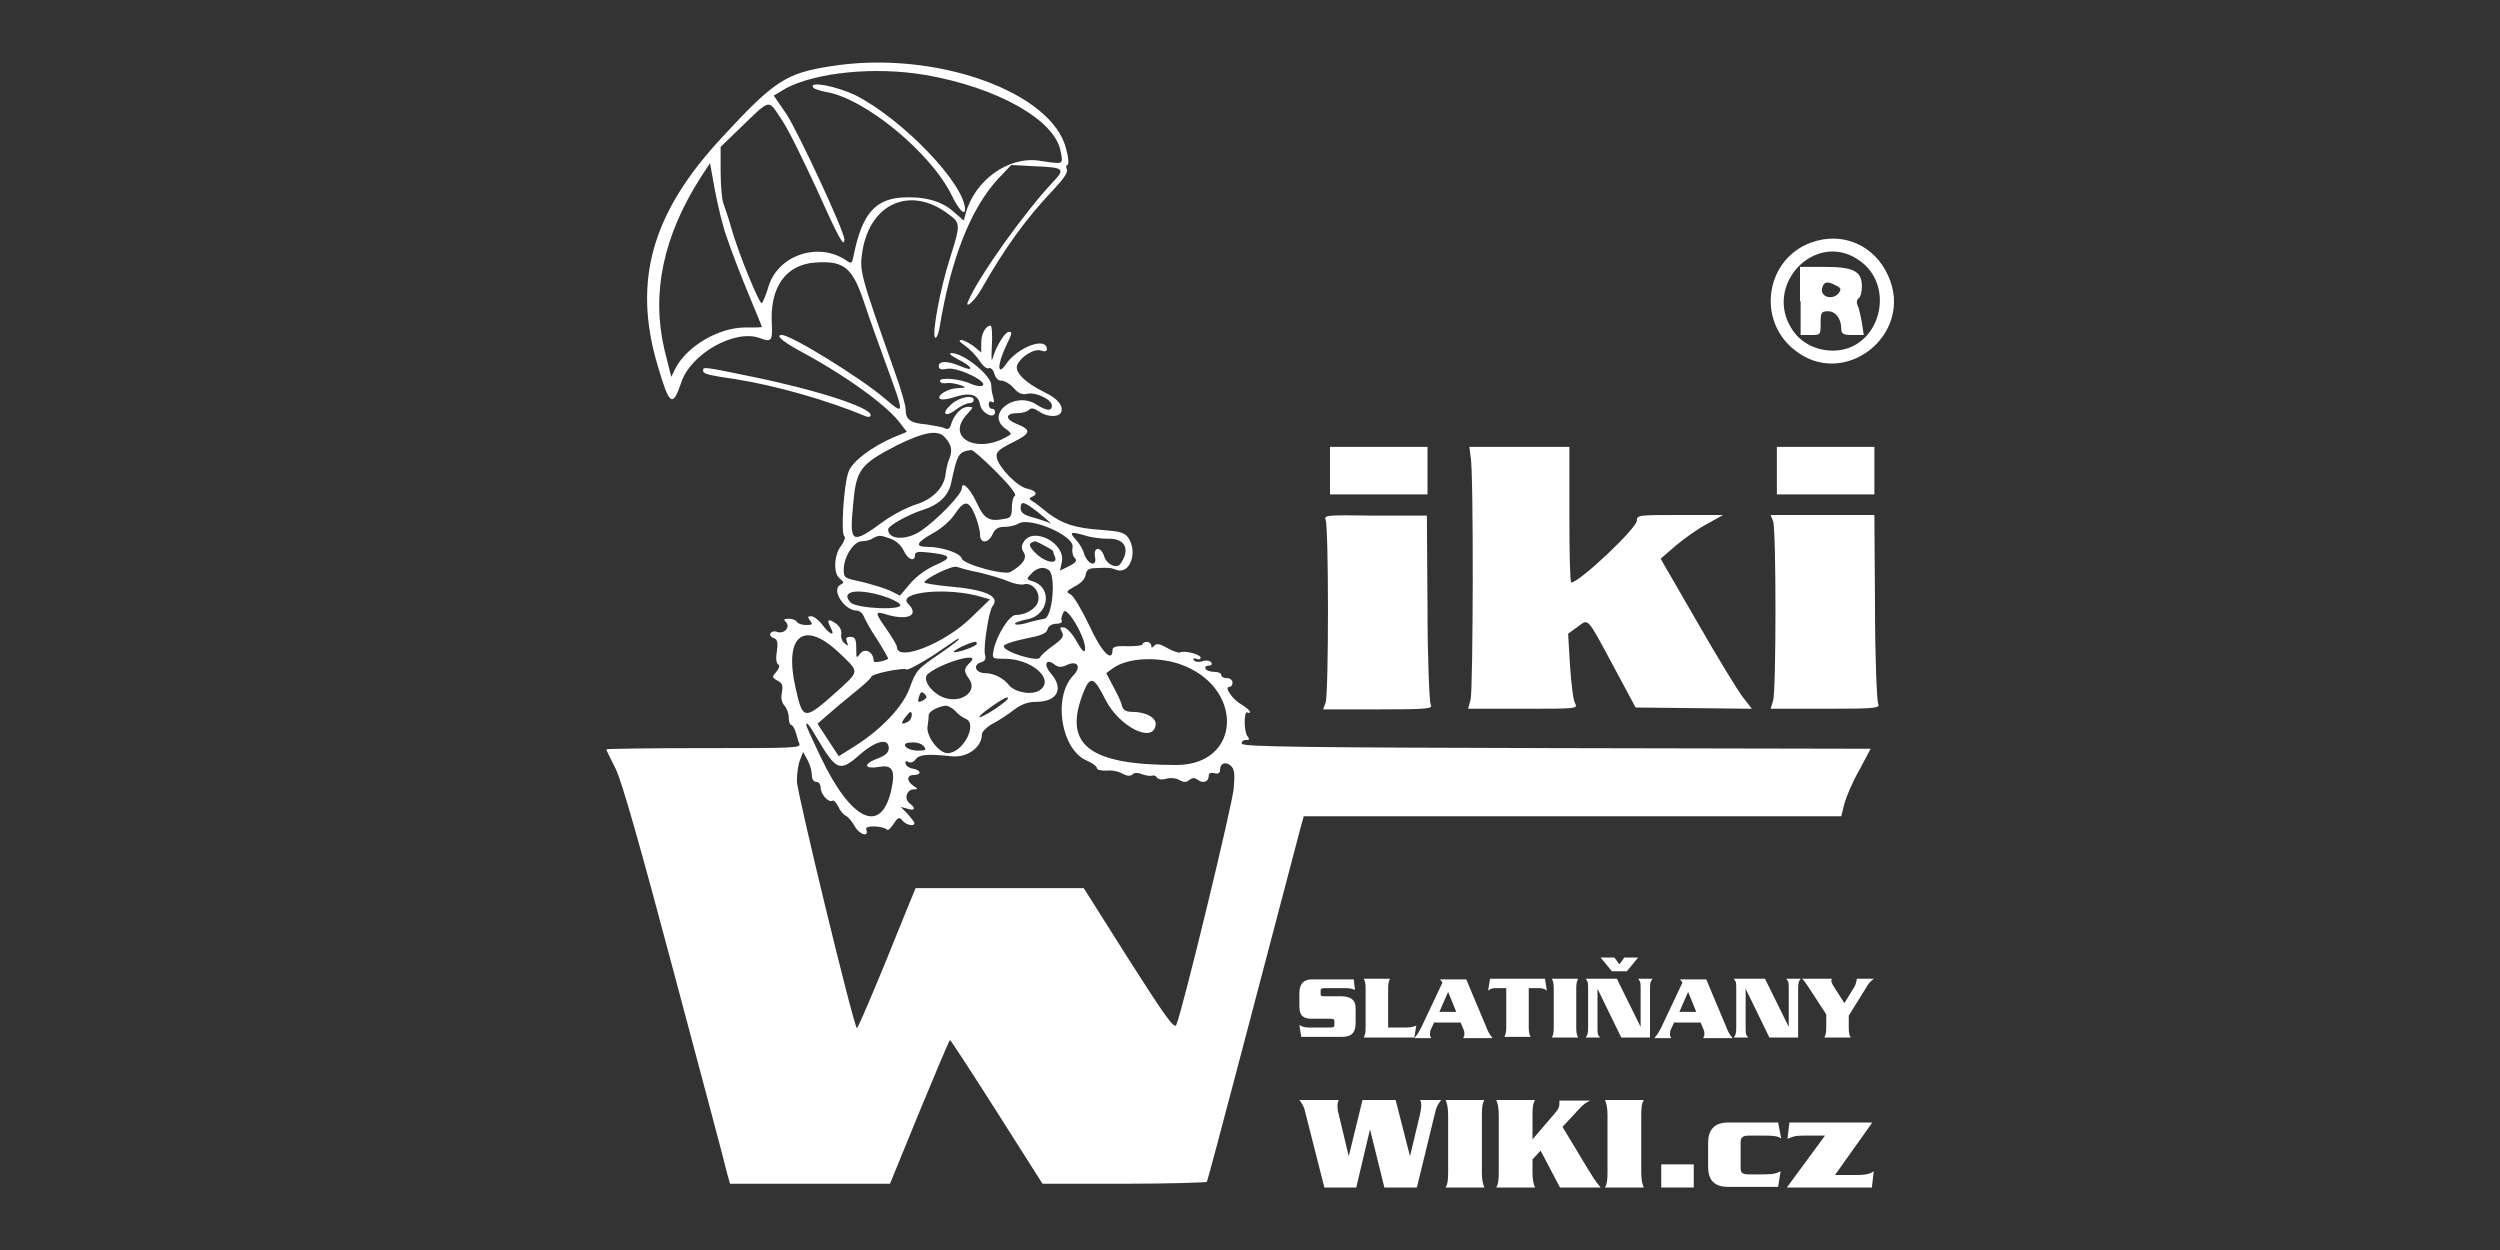 <?xml version="1.0" encoding="utf-8"?>
<!-- Generator: Adobe Illustrator 28.1.0, SVG Export Plug-In . SVG Version: 6.00 Build 0)  -->
<svg version="1.1" id="Vrstva_1" xmlns="http://www.w3.org/2000/svg" xmlns:xlink="http://www.w3.org/1999/xlink" x="0px" y="0px"
	 viewBox="0 0 400 200" style="enable-background:new 0 0 400 200;" xml:space="preserve">
<rect x="0" y="0" width="400" height="200" fill="#333333" stroke="none"/>
<style type="text/css">
	.st0{fill:#FFFFFF;}
	.st1{fill-rule:evenodd;clip-rule:evenodd;fill:#FFFFFF;}
</style>
<g>
	<g>
		<g>
			<path class="st0" d="M216.8,158.4c-0.4-0.2-0.8-0.3-1.5-0.3H212c-0.6,0-0.7,0.1-0.7,0.4v0.5c0,0.4,0.1,0.4,0.7,0.4h2.5
				c1.5,0,2.4,0.5,2.4,1.9v2.3c0,1.5-0.5,2.3-2.2,2.3h-6.5l-0.3-1.9c0.4,0.2,0.7,0.4,1.4,0.4h3.5c0.6,0,0.7-0.1,0.7-0.4v-0.6
				c0-0.3-0.1-0.4-0.7-0.4h-2.9c-1.4,0-2-0.5-2-2v-2.1c0-1.5,0.7-2.2,2-2.2h6.7L216.8,158.4z"/>
			<path class="st0" d="M225.1,164.4c0.4,0,1.1-0.1,1.5-0.3l-0.3,1.9h-8.1c0.2-0.4,0.3-0.7,0.3-1.6v-6.2c0-0.9-0.1-1.2-0.3-1.6h4.2
				c-0.2,0.4-0.3,0.7-0.3,1.6v6.2H225.1z"/>
			<path class="st0" d="M229.5,163.5l-0.6,1.3c-0.1,0.2-0.1,0.4-0.1,0.6c0,0.3,0,0.4,0.2,0.7h-2.7c0.6-0.7,0.7-1,1.1-1.7l3.4-7.2
				l-0.4-0.5h4.2l3.4,8.1c0.2,0.5,0.5,0.9,0.8,1.3h-4.7c0.2-0.4,0.2-0.4,0.2-0.6c0-0.2,0-0.5-0.1-0.7l-0.5-1.2H229.5z M233,161.9
				l-1.3-3.2l-1.4,3.2H233z"/>
			<path class="st0" d="M247.2,156.6l0.3,1.9c-0.4-0.3-0.7-0.4-1.3-0.4h-1.6v6.2c0,0.9,0.1,1.2,0.3,1.6h-4.2
				c0.2-0.4,0.3-0.7,0.3-1.6v-6.2h-1.6c-0.7,0-0.9,0.1-1.3,0.4l0.3-1.9H247.2z"/>
			<path class="st0" d="M248.3,166c0.2-0.4,0.3-0.7,0.3-1.6v-6.2c0-0.9-0.1-1.2-0.3-1.6h4.2c-0.2,0.4-0.3,0.7-0.3,1.6v6.2
				c0,0.9,0.1,1.2,0.3,1.6H248.3z"/>
			<path class="st0" d="M255.6,158.2L255.6,158.2l0,6.1c0,1.1,0,1.2,0.4,1.7h-2.3c0.3-0.4,0.4-0.6,0.4-1.7v-6c0-1.1,0-1.2-0.4-1.7h5
				l3.8,7.7h0v-6c0-1.1,0-1.2-0.4-1.7h2.3c-0.3,0.4-0.4,0.6-0.4,1.7v7.7h-4.6L255.6,158.2z"/>
			<path class="st0" d="M267.9,163.5l-0.6,1.3c-0.1,0.2-0.1,0.4-0.1,0.6c0,0.3,0,0.4,0.2,0.7h-2.7c0.6-0.7,0.7-1,1.1-1.7l3.4-7.2
				l-0.4-0.5h4.2l3.4,8.1c0.2,0.5,0.5,0.9,0.8,1.3h-4.7c0.2-0.4,0.2-0.4,0.2-0.6c0-0.2,0-0.5-0.1-0.7l-0.5-1.2H267.9z M271.4,161.9
				l-1.3-3.2l-1.4,3.2H271.4z"/>
			<path class="st0" d="M279.3,158.2L279.3,158.2l0,6.1c0,1.1,0,1.2,0.4,1.7h-2.3c0.3-0.4,0.4-0.6,0.4-1.7v-6c0-1.1,0-1.2-0.4-1.7h5
				l3.8,7.7h0v-6c0-1.1,0-1.2-0.4-1.7h2.3c-0.3,0.4-0.4,0.6-0.4,1.7v7.7h-4.6L279.3,158.2z"/>
			<path class="st0" d="M292.2,162.3l-3-4.6c-0.5-0.7-0.6-0.9-0.9-1.1h4.8c0,0.1-0.1,0.2-0.1,0.3c0,0.3,0.3,0.8,0.5,1.1l1.6,2.5
				l1.6-2.6c0.3-0.5,0.3-0.9,0.4-1.3h2.7c-0.7,0.6-0.8,0.7-1.2,1.4l-2.8,4.5v1.9c0,0.9,0.1,1.2,0.3,1.6h-4.2
				c0.2-0.4,0.3-0.7,0.3-1.6V162.3z"/>
		</g>
		<g>
			<path class="st0" d="M258.3,153.2l0.8,1.1l0.8-1.1h2.2l-1.8,2.2h-2.4l-1.8-2.2H258.3z"/>
		</g>
	</g>
	<g>
		<g id="svgg_00000093899864309874953320000011847487885221237177_">
			<path id="path0_00000005265047024310899240000000560759914700429247_" class="st1" d="M132.9,10.6c-7.1,1.1-9,2.3-17.3,11.3
				c-11.3,12.1-14.4,23-10.4,36.5c1.9,6.5,2.4,6.9,3.8,2.8c1.5-4.6,8.6-8.6,12.6-7.1c1.8,0.7,2,0.4,1.9-2.1c-0.4-6,2.2-9.7,7-10
				c4.6-0.3,5.9,0.8,7.8,6.5c0.8,2.5,2.4,6.8,3.4,9.6c3.1,8.5,3.1,8.4-0.2,5.6c-3.9-3.3-14.9-10.1-16.4-10.1c-1.1,0,0.1,1,2.6,2.4
				c7.5,4,14.3,8.9,16.4,11.8l1,1.3l-2.2,0.9c-3.4,1.5-6.4,3.7-7.1,5.4c-0.8,1.9-1.3,10.1-0.7,10.4c0.2,0.2,0,0.8-0.5,1.5
				c-1.2,1.5-1.3,4.5-0.2,5.3c0.7,0.6,0.7,0.6,0,1c-1.4,0.8,0.7,4.1,2.7,4.1c0.4,0,0.9,0.4,1.1,0.9c0.2,0.5,1.1,2.2,2.2,3.8
				c1,1.6,1.8,3,1.7,3c-0.5,0.4-2.3,0.7-2.3,0.4c0-1.4-1.3-2.2-2.1-1.3c-0.7,0.9-0.7,0.9-0.7-0.8c0-1.4-0.2-1.8-0.9-1.8
				c-0.7,0-0.8,0.2-0.6,0.8c0.3,0.7,0.2,0.7-0.4,0.2c-0.4-0.3-0.6-1-0.5-1.5c0.1-0.5-0.2-1.1-0.8-1.6c-1.3-0.9-1.6-0.7-0.9,0.6
				c0.8,1.5-0.1,1.2-1.3-0.4c-0.6-0.8-1.4-1.4-1.8-1.4c-0.6,0-0.6,0.1-0.2,0.7c0.5,0.6,0.4,0.7-0.6,0.7c-0.7,0-1.3-0.2-1.5-0.5
				c-0.2-0.3-0.7-0.5-1.3-0.5c-0.8,0-0.9,0.1-0.4,0.6c0.7,0.8-0.4,1.9-1.5,1.5c-0.4-0.2-0.9,0-1,0.2c-0.2,0.3,0,0.6,0.5,0.8
				c0.6,0.2,0.7,0.7,0.5,2.1c-0.2,1.1-0.1,1.9,0.2,2.1c0.3,0.2,0.2,0.6-0.3,1.2c-0.7,0.8-0.7,0.9,0.2,1.4c0.8,0.4,0.9,0.8,0.7,1.9
				c-0.2,0.9,0,1.6,0.4,2.1c0.4,0.4,0.7,1.3,0.7,1.9c0,0.7,0.2,1.2,0.4,1.2c0.2,0,0.5,0.5,0.7,1.1c0.2,0.6,0.4,1.5,0.6,1.9
				c0.3,0.7-1.2,0.7-15.3,0.7c-8.6,0-15.6,0.1-15.6,0.2c0,0.1,0.7,1.5,1.5,3.1c1,2,4,12.6,9.4,32.9c4.4,16.5,8.2,30.7,8.4,31.7
				l0.5,1.8h12.8h12.8l4.7-11.5c2.6-6.3,4.8-11.5,4.9-11.5c0.1,0,3.5,5.2,7.5,11.5l7.3,11.5l13,0c7.2,0,13.1-0.2,13.3-0.3
				c0.2-0.3,9.5-35.8,15-56.7l0.5-1.8h43h43l0.5-2c0.3-1.1,1.3-3.5,2.4-5.4l1.8-3.4l-50.2-0.1c-39.7-0.1-50.2-0.2-50.4-0.7
				c-0.1-0.3,0.2-0.6,0.6-0.6c0.6,0,0.7-0.1,0.3-0.6c-0.6-0.7-0.6-4.2,0-3.8c0.2,0.1,0.4,0.1,0.4-0.1c0-0.2-0.6-0.7-1.4-1.2
				c-1.4-0.8-2.8-2.8-1.9-2.8c0.3,0,0.5-0.3,0.5-0.7c0-0.4-0.4-0.7-0.9-0.7c-0.5,0-0.9-0.2-0.9-0.5c0-0.3-0.5-0.5-1.1-0.5
				c-0.6,0-1.3-0.2-1.4-0.5c-0.2-0.3,0.1-0.5,0.5-0.5c0.4,0,0.6-0.2,0.4-0.5c-0.2-0.3-0.8-0.4-1.4-0.2c-0.6,0.2-1.2,0.1-1.4-0.2
				c-0.2-0.3,0-0.3,0.4-0.2c0.4,0.2,0.7,0.1,0.7-0.2c0-0.5-2.7-1.2-3.3-0.8c-0.2,0.1-1.1-0.2-2-0.7c-1.2-0.7-1.8-0.8-2.1-0.4
				c-0.4,0.4-0.5,0.4-0.5,0c0-0.3-0.3-0.6-0.7-0.6c-0.4,0-0.7,0.2-0.7,0.4c0,0.2-1.1,0.3-2.4,0.3c-1.8-0.1-2.4,0.1-2.4,0.6
				c0,2.1-1.8,0.3-3.7-3.9c-1.2-2.5-2.5-4.7-3-5c-0.8-0.4-0.7-0.5,0.7-1.3c1-0.5,1.6-1.2,1.7-1.8c0.1-0.8,0.5-1.1,1.6-1.1
				c2.2-0.1,2.3-0.1,3.4,0.3c2.1,0.7,3.4-2.9,1.8-5.2c-0.6-0.8-1.4-1-4.1-1.2c-4.5-0.3-6.4-1-8.7-2.7c-1-0.8-2.1-1.7-2.5-1.9
				c-0.5-0.3-0.6-0.5-0.1-0.7c1-0.4,0.7-1-0.7-1.3c-1.6-0.3-4.5-3.3-4.9-4.9c-0.2-0.9,0.1-1.3,2.5-2.5c3-1.5,3.1-2,0.6-3
				c-1.9-0.8-1.7-1.7,0.2-1.7c0.7,0,1.5-0.2,1.8-0.5c0.4-0.4,0.8-0.3,1.6,0.2c1.2,0.9,3,1,3.5,0.3c0.6-1-0.4-2.3-2.5-3.3
				c-3.3-1.6-5-3.4-4.4-4.5c0.7-1.4,2.8-2.6,3.8-2.2c0.5,0.2,0.9,0.1,0.9-0.2c0-2.1-4.6-0.4-6.5,2.3c-1.4,2.1-1.5,0.3-0.1-2.7
				c1.1-2.3,1.1-2.4,0.5-2.4c-0.6,0-2,2.3-2.5,4c-0.3,1-0.3,0.4-0.2-1.8c0.1-1.7,0-3.2-0.2-3.2c-0.8,0-1.5,1.3-1.5,2.7v1.6l-1.2-1
				c-0.7-0.5-1.6-1-2-1c-0.5,0-0.3,0.3,0.6,0.9c0.7,0.5,1.8,1.6,2.3,2.4c0.5,0.8,1.2,1.4,1.5,1.2c0.3-0.1,0.7,0.2,0.9,0.9
				c0.2,0.7,0.6,1.1,1.1,1.1c0.5,0,1.4,0.5,2,1.2c0.8,0.9,1.4,1.1,2.2,0.9c1.3-0.3,3.9,0.9,3.9,1.9c0,0.9-0.8,0.9-2.5-0.2
				c-3.5-2.2-8.2,1.6-4.9,3.9c0.6,0.4,0.9,0.8,0.8,0.9c-5,3.4-10.7,0.7-6.9-3.3c1-1.1,1-1.1,0.1-1.1c-1.1,0-2.2,1.2-2.7,2.7
				c-0.2,0.8-0.5,1-1.1,0.7c-0.4-0.2-1.7-0.4-2.9-0.6c-2.6-0.2-3.3-0.8-3.3-2.4c0-0.7-0.8-3.4-1.7-5.9c-5.7-16.1-5.7-16.2-5.2-19.5
				c1.3-7.7,7.8-10.4,13.8-5.8c1.9,1.4,1.9,1.6,0.2,7c-1.6,5-2.9,12.1-2.4,12.7c0.2,0.2,0.5-0.4,0.7-1.4c1.8-11.1,5-19.3,9.5-24.1
				l2-2.1l3.8,0.2c4.7,0.2,4.9,0.4,2.8,2.6c-4.5,4.8-11.8,15-13.5,19c-0.6,1.4,1.1-0.1,2.1-1.9c3.8-6.7,7.3-11.5,11.6-16
				c1.5-1.6,2.3-2.7,2.1-3.2c-0.2-0.4-0.1-0.7,0.1-0.7c0.2,0,0.2-1.1-0.2-2.5C168.5,14.8,149.7,7.9,132.9,10.6 M148.1,12
				c11.5,2,20.7,7.2,21.6,12.2c0.4,2.2,0.6,2.1-3.5,1.5c-4.9-0.7-10.3,3.2-11.7,8.5l-0.3,1.1l-1.6-1.4c-2-1.8-4.8-2.5-8.3-2.3
				c-4.4,0.3-6.4,2.8-7.7,9.2c-0.3,1.4-0.3,1.5-1.3,0.8c-4.4-2.9-10.7-0.8-12.3,4.1c-0.4,1.4-0.9,2.6-1.1,2.8c-0.3,0.4-3.8-8-5-12.4
				c-0.4-1.4-1-3.1-1.2-3.7c-0.2-0.6-0.4-2.8-0.4-5v-3.9l2.9-2.8c5.3-5.1,4.6-4.9,6.9-1.5c1.1,1.6,3.5,6.6,5.5,10.9
				c3.5,7.8,4.5,9.7,4.5,8.2c0-1.3-7.4-17.2-9.3-20.1l-2-2.9l2-1.2C130.6,11.6,139.9,10.6,148.1,12 M130.1,14c0.1,0.2,1,0.5,2,0.7
				c6.3,1,16.9,9.8,20.2,16.6c1,2.1,2.1,3.3,2.1,2.2c0-4-9.9-14.4-17.6-18.3C133.8,13.8,129.4,12.9,130.1,14 M116.4,38.3
				c0.6,1.8,2.1,5.7,3.3,8.6c1.2,2.9,2.2,5.3,2.2,5.4c0,0.1-1.2,0.1-2.7,0.1c-4.2,0-9.3,3-11.1,6.5l-0.7,1.4l-1.1-4.4
				c-2.1-9-0.2-18.1,5.8-27.5l1.5-2.3l0.8,4.4C114.9,33.1,115.7,36.5,116.4,38.3 M289.8,38.8c-7.2,2.6-8.8,12.2-2.8,17.1
				c8,6.6,19.4-2.4,15.1-11.8C299.9,39.2,294.8,37,289.8,38.8 M297.4,41.6c6.2,4.2,3.3,14.5-4.1,14.5c-2.7,0-5.1-1.2-6.5-3.3
				C282,45.7,290.4,36.8,297.4,41.6 M288.1,48.2v5.4h1.6c1.6,0,1.6,0,1.6-1.9c0-1.7,0.1-1.9,1.2-1.9c1.2,0,2.1,1.2,2.1,2.8
				c0,0.8,0.3,1,1.8,1h1.8l-0.3-2c-0.2-1.1-0.5-2.4-0.7-2.8c-0.2-0.4-0.1-0.9,0.2-1.1c0.3-0.2,0.5-1,0.5-1.9c0-2.4-1.3-3.1-6-3.1
				h-3.9V48.2 M293.8,45.7c0.8,0.4,0.8,0.6,0.4,1.2c-1.1,1.3-3.2,0.5-2.6-1C291.9,45,292.5,45,293.8,45.7 M153.3,57.5
				c2.4,1.2,2.7,2.1,0.4,1.1c-2.1-0.9-3.5-0.9-3.5,0c0,0.5,0.4,0.6,1.4,0.4c1.6-0.3,6.6,2.1,5.6,2.7c-0.3,0.2-1.2,0-1.9-0.3
				c-1.6-0.8-5.1-1.1-4.9-0.4c0.1,0.3,0.5,0.4,1.1,0.3c0.5-0.1,1.5,0.1,2.1,0.3c1.1,0.4,1.1,0.4-0.3,0.5c-1.6,0-3.5,1.2-2.9,1.7
				c0.2,0.2,1.2,0.1,2.1-0.2c2.7-0.9,4-0.5,4.3,1.1c0.2,1.4,2.4,2.5,2.4,1.2c0-0.3-0.2-0.5-0.5-0.5c-0.3,0-0.5-0.3-0.5-0.7
				c0-0.4,0.2-0.6,0.5-0.4c0.4,0.2,0.4,0,0.2-0.8c-0.2-0.6-0.3-1.5-0.3-1.9c0-1.5-4.4-5.1-6.3-5.1C151.7,56.5,152,56.8,153.3,57.5
				 M112.5,59.3c0,0.5,0.6,0.7,5.4,1.4c6.2,1,14.4,3.3,20.6,5.9c0.5,0.2,0.8,0.1,0.8-0.2c0-1.2-8.5-4-19.3-6.2
				C112.3,58.6,112.5,58.7,112.5,59.3 M152.2,64.7c-1.7,1.5-1,2.2,0.8,0.8c0.8-0.6,1.7-1,2.1-1s0.7-0.2,0.7-0.5
				C155.8,63.1,153.5,63.5,152.2,64.7 M151.2,70c1.1,1.2,1.2,2.1,0.7,3.4c-0.3,0.6-0.5,1.7-0.6,2.4c-0.2,2.2-2.1,4.1-4.7,4.9
				c-1.3,0.4-3.7,1.6-5.2,2.7c-5.2,3.8-5.5,3.6-4.9-2.7c0.5-5.6,1.1-6.4,7.1-9.5C147.9,69.1,150.1,68.7,151.2,70 M212.8,75.3v3.8
				h7.8h7.8v-3.8v-3.8h-7.8h-7.8V75.3 M235.3,73.1c0.5,2.1,0.4,37,0,38.8l-0.4,1.5h8.8c8.6,0,8.8,0,8.3-0.9c-0.3-0.5-0.6-3.2-0.8-6
				l-0.3-5.1l1.5-1.1c1.8-1.3,1.4-1.8,5.7,6.2l3.6,6.7l9.3,0.1l9.3,0.1l-1.4-1.8c-0.8-1-4.1-6.4-7.3-12l-5.9-10.2l2.3-2
				c1.3-1.1,3.5-2.7,5-3.5l2.7-1.5l-6.9,0c-6.6,0-6.9,0-6.9,0.9c0,1.2-9.2,9.9-10.5,9.9c-0.2,0-0.3-4.9-0.3-10.8V71.5h-8h-8
				L235.3,73.1 M284.3,75.3v3.8h7.8h7.8v-3.8v-3.8h-7.8h-7.8V75.3 M159.4,75.5c1.9,1.9,3.3,3.6,3,3.8c-0.3,0.2-0.5,1-0.5,1.9
				c0,1.3-0.2,1.7-1.1,1.8c-2.5,0.5-3.3,0.1-4.5-2.5c-1.1-2.4-2.4-3.6-2.4-2.4c0,1-3.9,5-6.5,6.8c-2.3,1.6-5.3,1.5-5.3-0.2
				c0-0.6,3.3-2.4,5.5-3.1c2.6-0.8,4.2-2.3,4.6-4.4c1-4.7,1.2-4.9,3.2-5.2C155.7,72,157.5,73.6,159.4,75.5 M156,82.4
				c0.4,1,0.8,2.4,0.8,3.1c0,1.5,1.3,1.5,2,0c0.4-0.9,0.9-1.2,1.9-1.2c0.7,0,1.7-0.2,2.2-0.5c1.9-1.2,9.2,2,8.7,3.8
				c-0.1,0.5,0,1.3,0.3,1.6c0.5,0.5,0.3,0.8-0.9,1.4l-1.4,0.7l0.3-1.4c0.6-3-4.6-5.7-6.1-3.2c-0.4,0.6-0.4,1.1,0,1.7
				c0.6,0.9-0.2,2-2.1,3.1c-1,0.6-7.5-1.2-7.8-2.1c-0.2-0.9-3.2-1.9-5.5-1.9c-2.1,0-1.8-0.7,0.9-2.2c1.3-0.7,2.9-2.1,3.5-3.1
				C154.3,80,155,80,156,82.4 M166,81.9c2,1.6,2.6,2.2,1.8,1.7c-0.3-0.1-1.4-0.5-2.5-0.8c-1.5-0.4-2-0.8-2-1.5
				C163.3,80.1,163.8,80.2,166,81.9 M212.1,83.2c0.5,1.1,0.5,27.8,0,29.2l-0.4,1.1h8.8c8.2,0,8.8-0.1,8.4-0.8
				c-0.2-0.5-0.5-7.4-0.5-15.5l-0.1-14.7H220C212.3,82.4,211.8,82.4,212.1,83.2 M283.7,83.4c0.5,1.3,0.5,27,0,28.7l-0.4,1.3h8.8
				c8.2,0,8.7-0.1,8.4-0.8c-0.2-0.5-0.5-7.4-0.5-15.5l-0.1-14.7h-8.3h-8.3L283.7,83.4 M173.7,85.7c0.9,0.3,2.5,0.5,3.6,0.5
				c2.8-0.1,3.6,1.8,1.9,4.1c-0.6,0.7-2.1,0-2.5-1.2c-0.5-1.7-1.8-1.7-1.5,0c0.4,1.8-1.3,1.2-1.8-0.7c-0.2-0.6-0.8-1.6-1.3-2.1
				C171,85.1,171.3,85,173.7,85.7 M142.5,86.2c0.9,0.3,1.7,1.1,2.1,1.9c0.6,1.4,1.8,1.9,1.8,0.7c0-0.5,0.5-0.6,2.2-0.4
				c3.6,0.4,3.9,0.8,1.1,2c-1.4,0.6-3.1,1.8-4.1,3l-1.6,1.9l-1.6-0.8c-0.9-0.4-2.9-1-4.5-1.4c-2.8-0.6-2.9-0.6-2.9-2
				c0-2,1.6-4.5,2.9-4.5c0.6,0,1.4-0.2,1.8-0.5C140.7,85.6,140.8,85.6,142.5,86.2 M167.1,87.3c0.8,0.4,1.4,0.8,1.4,0.9
				c0,0.1,0.1,0.5,0.3,0.9c0.5,1.3-1.6,0.9-3.1-0.6c-1.2-1.2-1.2-1.6-0.1-1.9C165.7,86.6,166.4,86.9,167.1,87.3 M156.7,91.6
				c1.6,0.4,3.7,1,4.6,1.4c0.9,0.4,2,0.6,2.5,0.5c1.3-0.4,2.7,1.2,2.3,2.7c-0.3,1.2-2,2.2-3.6,2.2c-1,0-3,3.2-3.5,5.5
				c-0.3,1.5-0.3,1.5,1.7,1.5c4.4,0,8.1,3.3,5.7,5c-1.2,0.9-3.9,0.4-4.9-0.7c-0.9-1.2-2.5-2-3.9-2c-1.5,0-2-1.3-0.7-1.7
				c0.7-0.2,0.9-0.6,0.7-1.2c-0.3-1.2,0.6-7,1.2-7.8c1.3-1.6-1.1-2.7-7.3-3.2c-2-0.2-3.6-0.5-3.6-0.6c0-0.6,4.5-2.8,5.2-2.5
				C153.4,90.8,155,91.3,156.7,91.6 M167.8,91.2c1.2,0.9,0.6,7.6-0.7,7.8c-0.6,0.1-2,0.4-2.9,0.7c-1,0.3-1.8,0.3-1.8,0.1
				c0-0.2,0.9-0.5,1.9-0.7c3.5-0.6,4.2-5.1,0.9-6.1c-1-0.3-1-0.4-0.2-1.2C165.9,90.8,167,90.6,167.8,91.2 M157,95.5l1.4,0.4l-3.1,3
				c-4.1,4-11.8,7.1-11.8,4.6c0-0.3-0.8-1.6-1.7-2.9c-1.9-2.7-1.9-2.9,0.3-2.2c3.3,0.9,5,0,3.2-1.8C143.4,94.7,151.7,93.9,157,95.5
				 M141.1,95.3c1.3,0.4,2.6,1,2.9,1.4c0.8,1-6.9,0.7-7.9-0.3C134.4,94.6,137,94.1,141.1,95.3 M173.6,104c-0.1,0.5-0.5,0.1-1.3-1.3
				c-0.6-1.2-1.6-2.2-2-2.3c-0.7-0.1-0.8,0-0.4,0.7c0.4,0.7,0.1,1.1-1.4,2.2c-1,0.7-2,1.6-2.1,1.9c-0.3,0.8-5.8-0.9-5.8-1.8
				c0-0.3,1.4-0.8,3.4-1.2c2.5-0.5,3.4-0.8,3.6-1.5c0.1-0.5,0.7-0.9,1.4-0.9c0.6,0,1-0.2,0.9-0.5c-0.2-0.2,0-0.9,0.3-1.4
				C170.7,96.9,173.9,102.3,173.6,104 M134.1,104.3c3.4,3.2,3.4,3,0.4,5.8c-5.9,5.3-6,5.3-7.2,0C125.4,101.8,128.5,99.1,134.1,104.3
				 M153.4,102.3c0,0.1-1.3,1.1-2.9,2.2c-3.8,2.6-3.9,2.7-5,5.7c-1.1,2.9-4.4,6.4-8.6,9.1l-2.7,1.7l-1.7-2.6l-1.7-2.6l1.6-1.4
				c0.9-0.8,2.8-2.4,4.3-3.6c1.5-1.2,2.7-2.3,2.7-2.5c0-0.5,5.1-1.5,5.6-1.2c0.2,0.2,2.2-0.9,4.4-2.3
				C153.4,102.1,153.4,102,153.4,102.3 M156.3,103c0,0.4-3.4,1.6-3.7,1.3c-0.2-0.2,2.7-1.6,3.4-1.6
				C156.1,102.6,156.3,102.8,156.3,103 M155.3,105.9c-1.1,1.1-1.2,1.4-0.2,2.8c1.2,1.7-0.8,3.6-3.4,3.1c-2.3-0.4-4.4-3.1-3.2-4
				C150.7,106,157,104.2,155.3,105.9 M188.6,106.2c10.5,3.5,10.2,16.2-0.4,16.2c-14.2,0-18.3-3.3-14.7-12c1-2.3,1.6-2,3.4,1.6
				c2.2,4.3,7.6,7,8,4c0.2-1.1-1.5-2.1-3.7-2.1c-1.1,0-1.5-0.3-1.7-1c-0.1-0.6-0.8-2-1.4-3.1l-1.1-2.1l1.1-0.8
				C180.3,105.3,184.9,105,188.6,106.2 M170.7,106.4c1.7-0.8,2.4,0.3,1,1.7c-3.3,3.5-1.9,11.9,2.2,13.6c0.9,0.4,1.6,0.9,1.6,1.2
				c0,0.3,0.7,0.4,1.5,0.4c0.8-0.1,2,0.1,2.6,0.5c0.8,0.4,1.3,0.4,1.6,0.1c0.3-0.3,0.9-0.3,1.6,0c0.6,0.2,1.3,0.3,1.6,0.2
				c0.2-0.1,0.5,0,0.7,0.3c0.2,0.3,0.8,0.4,1.5,0.2c0.6-0.2,1.6-0.1,2.1,0.2c0.7,0.4,1.1,0.4,1.6,0c0.5-0.4,0.8-0.4,1.4,0
				c0.8,0.6,1.7,0.3,1.7-0.7c0-0.4,0.3-0.5,0.9-0.4c0.6,0.2,0.9,0,0.9-0.5c0-1.1,0.9-1.4,1.7-0.7c0.6,0.5,0.7,1.2,0.5,3.6
				c-0.2,2.6-8.2,35.6-9.2,37.9c-0.3,0.7-1.8-1.4-7.6-10.5l-7.2-11.4H160h-13.5l-1.4,3.4c-0.8,1.9-2.8,7-4.6,11.3
				c-1.8,4.3-3.3,7.8-3.4,7.7c-0.6-0.6-9.6-37.8-9.6-39.5c0-1.2,0.2-2.7,0.5-3.4l0.5-1.3l0.7,1.3c0.4,0.7,0.7,1.8,0.7,2.4
				c0,0.7,0.3,1.1,0.7,1.1c0.4,0,0.7,0.4,0.7,0.9c0,1.1,1.3,2.5,1.9,2.1c0.2-0.1,0.6,0.3,0.9,0.9c0.3,0.7,0.8,1.3,1.2,1.5
				s1,0.9,1.4,1.6c0.7,1.4,2.4,2,1.9,0.6c-0.3-0.7,2.7-0.6,3.4,0.1c0.1,0.1,0.6-0.4,1-1c0.7-1.1,0.9-1.1,1.4-0.5
				c0.6,0.7,1.9,1,1.9,0.4c0-0.2-0.5-0.8-1.1-1.5l-1.1-1.1l1.1,0.3c1.2,0.4,1.4-0.1,0.3-0.9c-0.9-0.7-0.4-2.2,0.7-2.2
				c0.7,0,0.7-0.1-0.1-0.6c-1.1-0.8-1-1.7,0.1-1.7c1.3,0,1.2-0.8-0.1-1c-0.6-0.1-1.1-0.4-1.2-0.8c-0.1-0.4,0-0.5,0.4-0.3
				c0.4,0.2,0.8,0.1,1.2-0.4c0.6-0.8,1.9-0.9,5.7-0.5c2.5,0.3,4.9-1.4,4.9-3.5c0-0.4,0.8-1.2,1.7-1.7c1-0.5,2.5-1.5,3.4-2.2
				c1.2-0.9,2.2-1.3,3.5-1.3c3.5,0,4.6-2.1,2.4-4.6c-1.2-1.4-0.7-2.4,0.6-1.4C169.3,106.8,169.9,106.8,170.7,106.4 M147.8,112
				c-0.9,0.5-1.1,0.4-0.7-0.7c0.2-0.6,0.4-0.7,0.8-0.3C148.4,111.5,148.3,111.7,147.8,112 M160.5,112.5c-1.5,1.2-3.8,2.5-3.8,2.2
				c0-0.4,3.9-3.1,4.4-3.1C161.5,111.6,161.2,112,160.5,112.5 M152.9,113.8c0.4,0.5,1.1,1,1.6,1.2c2,0.8-0.4,5.5-2.9,5.5
				c-1.4,0-3.4-2.7-3.2-4.2c0.1-0.7,0.2-1.5,0.2-1.9c0-0.6,1.6-1.4,2.8-1.5C151.9,113,152.5,113.4,152.9,113.8 M145.4,115.4
				c-1.2,0.7-1.4,0.4-0.5-0.7c0.7-0.9,0.9-1,1-0.4C145.9,114.7,145.7,115.2,145.4,115.4 M130.6,117.9c3.2,5.4,3.7,5.7,6.9,2.9
				c2.6-2.3,4.7-2.8,4.7-1.1c0,0.7-0.5,1.2-1.9,1.7c-2.3,0.9-2,1.7,0.4,1.3c2.1-0.4,2.6,0.6,1.9,3.7c-1.6,7.2-6.4,5-11.3-5.3
				c-1.3-2.7-2.3-4.9-2.3-5.1C129,115.4,129.5,116,130.6,117.9 M147.8,119.4c0.5,0.6,0.3,0.7-0.9,0.7c-2,0-3-1.3-1.1-1.3
				C146.6,118.7,147.5,119,147.8,119.4"/>
		</g>
	</g>
	<g>
		<path class="st0" d="M219.2,180.7L219.2,180.7L217,190h-5.1l-3.1-12.2c-0.2-0.9-0.6-1.4-0.9-1.8h6.3c-0.1,0.3-0.2,0.4-0.2,0.9
			c0,0.4,0,0.8,0.2,1.4l1.6,6.7h0l2.2-9h5.3l2.3,9h0l1.6-6.7c0.1-0.5,0.2-1,0.2-1.4c0-0.3,0-0.7-0.2-0.9h3.4c-0.2,0.3-0.7,0.7-1,2.1
			l-2.9,11.9h-5.2L219.2,180.7z"/>
		<path class="st0" d="M231.3,190c0.3-0.5,0.4-1.1,0.4-2.4v-9.2c0-1.3-0.2-1.9-0.4-2.4h6.2c-0.3,0.5-0.4,1.1-0.4,2.4v9.2
			c0,1.3,0.2,1.9,0.4,2.4H231.3z"/>
		<path class="st0" d="M254.1,187.1c0.5,0.8,1.2,2,2,2.9h-6.5l-3.1-5.9l-1.3,1.4v2.1c0,1.3,0.2,1.9,0.4,2.4h-6.2
			c0.3-0.5,0.4-1.1,0.4-2.4v-9.2c0-1.3-0.2-1.9-0.4-2.4h6.2c-0.3,0.5-0.4,1.1-0.4,2.4v3.9l3.6-4.2c0.6-0.7,0.7-1,0.7-1.5
			c0-0.2,0-0.3,0-0.5h4.9c-0.6,0.3-1.1,0.6-1.8,1.4l-2.6,2.8L254.1,187.1z"/>
		<path class="st0" d="M256.8,190c0.3-0.5,0.4-1.1,0.4-2.4v-9.2c0-1.3-0.2-1.9-0.4-2.4h6.2c-0.3,0.5-0.4,1.1-0.4,2.4v9.2
			c0,1.3,0.2,1.9,0.4,2.4H256.8z"/>
		<path class="st0" d="M265.8,186.3h5.2v3.7h-5.2V186.3z"/>
		<path class="st0" d="M278.5,186.9c0,0.7,0.3,1,1.2,1h2.5c1.7,0,2.1-0.2,2.7-0.5l-0.4,2.5h-8c-2.4,0-3.2-1.3-3.2-3.2v-3.9
			c0-1.9,0.9-3.2,3.2-3.2h8l0.5,2.6c-0.4-0.4-1.2-0.5-2.4-0.5h-2.9c-0.8,0-1.2,0.3-1.2,1V186.9z"/>
		<path class="st0" d="M299.5,179.7l-5.9,8.3h3.6c1.6,0,2.2-0.3,2.6-0.6l-0.3,2.6h-13.6l6.1-8.3h-3.2c-1.2,0-1.6,0-2.8,0.5l0.3-2.6
			H299.5z"/>
	</g>
</g>
</svg>
